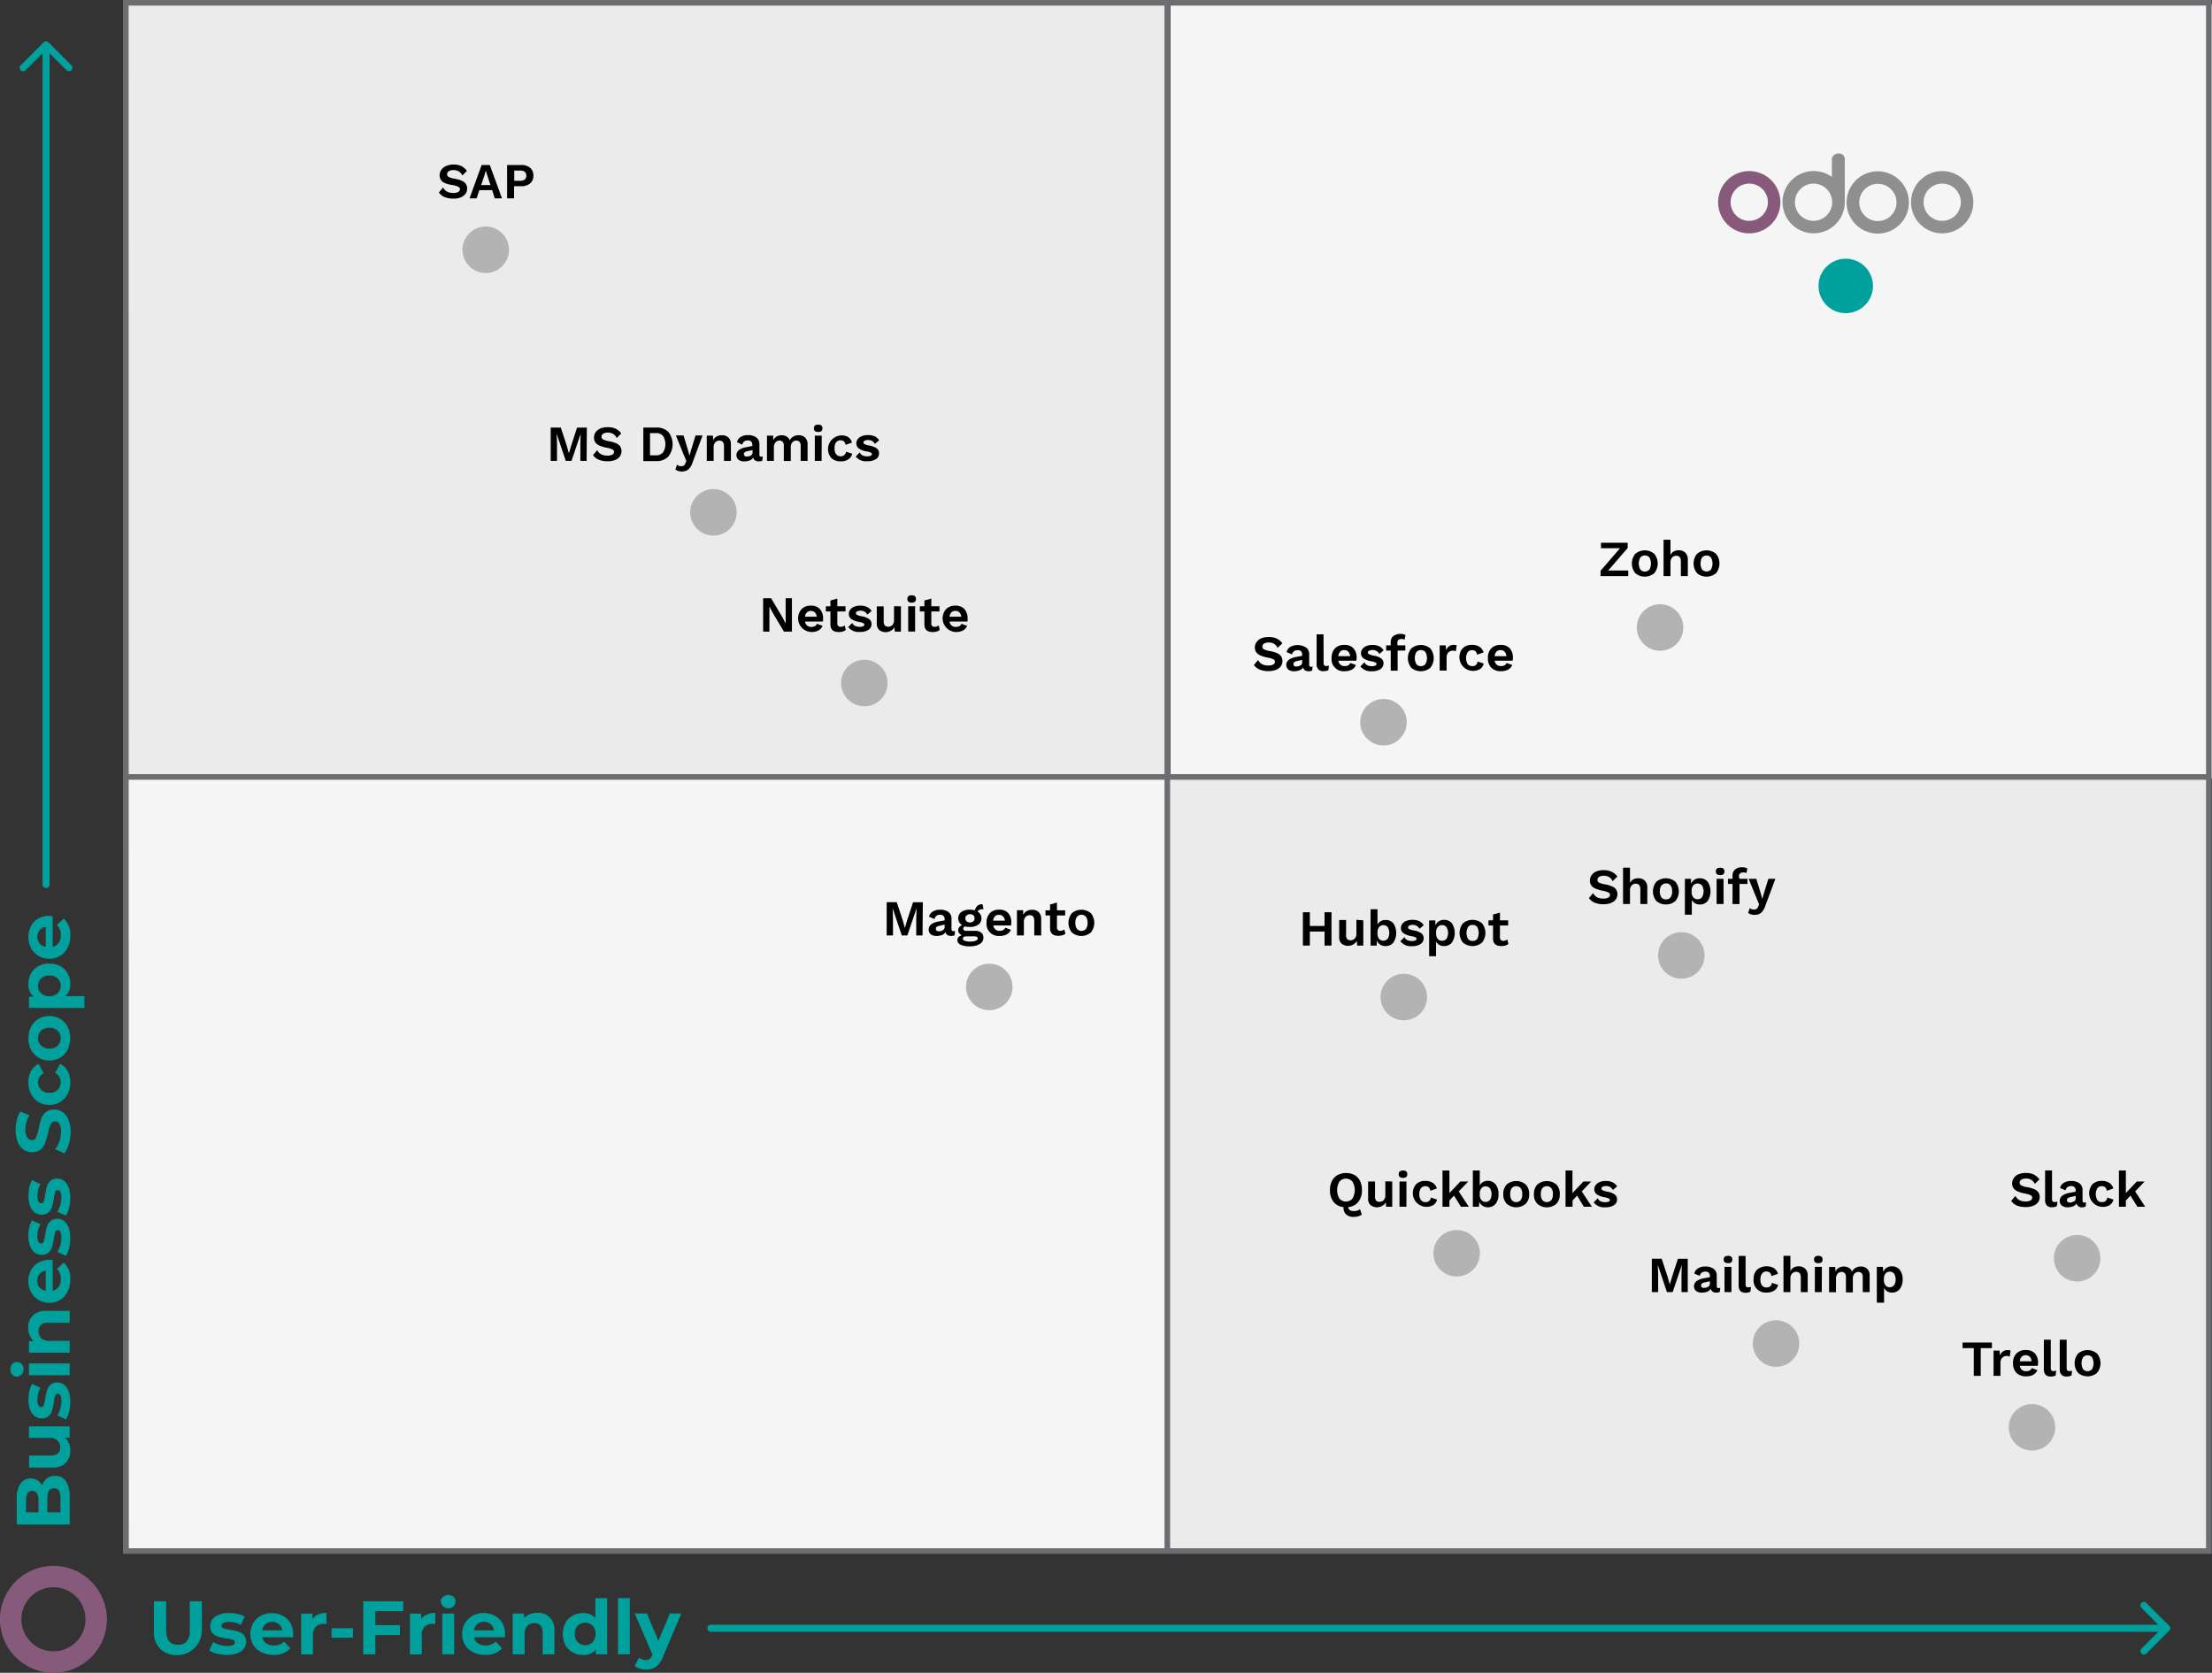 <svg id="Calque_1" data-name="Calque 1" xmlns="http://www.w3.org/2000/svg" width="483.22" height="365.45" viewBox="0 0 483.22 365.45"><rect x="0" y="0" width="483.22" height="365.45" fill="#333333" stroke="none"/><defs><style>.cls-1{fill:#ebebeb;}.cls-2{fill:#f5f5f5;}.cls-3{fill:#6b6d70;}.cls-4{fill:#00a09d;}.cls-5{fill:#b3b3b3;}.cls-6{fill:#875a7b;}.cls-7{fill:#8f8f8f;}</style></defs><title>market_position_update</title><rect class="cls-1" x="27.48" y="0.61" width="227.52" height="169.13"/><rect class="cls-1" x="255.39" y="169.74" width="227.52" height="169.13"/><rect class="cls-2" x="27.79" y="170.04" width="227.52" height="169.13"/><rect class="cls-2" x="255.69" y="0.92" width="227.52" height="169.13"/><path class="cls-3" d="M483.14,339.48H26.87V0H483.14Zm-455-1.23H481.92V1.23H28.09Z"/><rect class="cls-3" x="254.39" y="0.61" width="1.23" height="338.25"/><rect class="cls-3" x="27.48" y="169.13" width="455.05" height="1.23"/><circle class="cls-4" cx="403.21" cy="62.47" r="5.95"/><circle class="cls-5" cx="362.65" cy="137.09" r="5.08"/><circle class="cls-5" cx="302.23" cy="157.78" r="5.08"/><circle class="cls-5" cx="188.82" cy="149.22" r="5.08"/><circle class="cls-5" cx="216.11" cy="215.62" r="5.08"/><circle class="cls-5" cx="306.67" cy="217.83" r="5.08"/><circle class="cls-5" cx="387.98" cy="293.53" r="5.08"/><circle class="cls-5" cx="443.9" cy="311.83" r="5.08"/><circle class="cls-5" cx="453.76" cy="274.89" r="5.08"/><circle class="cls-5" cx="318.21" cy="273.81" r="5.08"/><circle class="cls-5" cx="367.29" cy="208.74" r="5.08"/><circle class="cls-5" cx="155.85" cy="111.93" r="5.08"/><circle class="cls-5" cx="106.11" cy="54.57" r="5.08"/><path d="M355.7,124.64v1.21h-6.05V124.7l4.24-4.92h-4.15v-1.21h5.83v1.15l-4.25,4.92Z"/><path d="M361.39,121a3.37,3.37,0,0,1,0,4.22,3.23,3.23,0,0,1-4.16,0,3.37,3.37,0,0,1,0-4.22A3.23,3.23,0,0,1,361.39,121Zm-3.06.8a2.77,2.77,0,0,0,0,2.62,1.33,1.33,0,0,0,1.88.12l.12-.12a2.77,2.77,0,0,0,0-2.62,1.33,1.33,0,0,0-1.88-.12Z"/><path d="M368.16,120.74a2,2,0,0,1,.55,1.49v3.62h-1.52v-3.18c0-.84-.32-1.25-1-1.25a1.22,1.22,0,0,0-.9.37,1.6,1.6,0,0,0-.37,1.15v2.91h-1.51v-7.93h1.51v3.35a1.78,1.78,0,0,1,.72-.79,2.06,2.06,0,0,1,1.06-.26A2,2,0,0,1,368.16,120.74Z"/><path d="M374.88,121a3.37,3.37,0,0,1,0,4.22,3.23,3.23,0,0,1-4.16,0,3.34,3.34,0,0,1,0-4.22A3.23,3.23,0,0,1,374.88,121Zm-3.06.8a2.71,2.71,0,0,0,0,2.62,1.31,1.31,0,0,0,1.86.09l.09-.09a2.71,2.71,0,0,0,0-2.62,1.31,1.31,0,0,0-1.86-.09Z"/><path d="M278.86,139.49a3.29,3.29,0,0,1,1.28,1.06l-1.05,1a1.94,1.94,0,0,0-.76-.89,2.18,2.18,0,0,0-1.2-.29,1.83,1.83,0,0,0-1,.24.76.76,0,0,0-.36.66.67.67,0,0,0,.37.6,4.59,4.59,0,0,0,1.31.38,7.33,7.33,0,0,1,1.58.46,2.12,2.12,0,0,1,.85.69,2,2,0,0,1-.11,2.2,2.27,2.27,0,0,1-1.06.75,4.09,4.09,0,0,1-1.55.27,4.9,4.9,0,0,1-2-.34,2.89,2.89,0,0,1-1.24-1l.91-1.08a2.31,2.31,0,0,0,.93.93,2.86,2.86,0,0,0,1.32.26,2.09,2.09,0,0,0,1.07-.22.67.67,0,0,0,.37-.63.56.56,0,0,0-.35-.49,4.15,4.15,0,0,0-1.24-.38,7.13,7.13,0,0,1-1.63-.49,2.13,2.13,0,0,1-.89-.71,1.78,1.78,0,0,1-.28-1,2,2,0,0,1,.36-1.17,2.29,2.29,0,0,1,1-.82,3.91,3.91,0,0,1,1.59-.3A4,4,0,0,1,278.86,139.49Z"/><path d="M286.75,145.58l-.11.91a1.49,1.49,0,0,1-.72.16c-.71,0-1.13-.28-1.27-.83a1.53,1.53,0,0,1-.75.62,3.07,3.07,0,0,1-1.2.21,1.89,1.89,0,0,1-1.26-.37,1.29,1.29,0,0,1-.45-1c0-.9.72-1.48,2.15-1.75l1.32-.25V143a1,1,0,0,0-.24-.7.88.88,0,0,0-.69-.26,1.37,1.37,0,0,0-.83.22,1.14,1.14,0,0,0-.44.71l-1.2-.5a1.8,1.8,0,0,1,.79-1.13,3.46,3.46,0,0,1,3.45.11A1.8,1.8,0,0,1,286,143v2.26a.46.46,0,0,0,.1.32.45.45,0,0,0,.31.1A1.21,1.21,0,0,0,286.75,145.58Zm-2.69-.19a.74.74,0,0,0,.4-.65v-.57l-1.18.26a1.36,1.36,0,0,0-.55.24.49.49,0,0,0-.18.41.5.5,0,0,0,.16.4.68.68,0,0,0,.46.14A1.84,1.84,0,0,0,284.06,145.39Z"/><path d="M289.15,144.78a1,1,0,0,0,.12.56.5.5,0,0,0,.42.15H290l.32-.09-.13,1a1.5,1.5,0,0,1-.46.17,2.76,2.76,0,0,1-.57.06,1.52,1.52,0,0,1-1.17-.39,1.75,1.75,0,0,1-.37-1.25v-6.4h1.51Z"/><path d="M296.29,144.35h-3.91a1.29,1.29,0,0,0,1.38,1.17,1.62,1.62,0,0,0,.78-.17.94.94,0,0,0,.43-.51l1.24.45a2,2,0,0,1-.89,1,3.13,3.13,0,0,1-1.56.35,2.62,2.62,0,0,1-2.87-2.34,2.35,2.35,0,0,1,0-.53,3,3,0,0,1,.73-2.11,2.74,2.74,0,0,1,2.05-.76,2.54,2.54,0,0,1,2,.74,3,3,0,0,1,.69,2.11A4.09,4.09,0,0,1,296.29,144.35Zm-3.5-2a1.61,1.61,0,0,0-.42,1h2.57a1.61,1.61,0,0,0-.42-1,1.18,1.18,0,0,0-.86-.32A1.13,1.13,0,0,0,292.79,142.35Z"/><path d="M297.18,145.59l.88-.9a1.37,1.37,0,0,0,.64.66,2.29,2.29,0,0,0,1,.2,1.76,1.76,0,0,0,.75-.14.41.41,0,0,0,.26-.36c0-.13-.08-.23-.25-.32a3.19,3.19,0,0,0-.85-.25,4.38,4.38,0,0,1-1.78-.67,1.39,1.39,0,0,1-.52-1.12,1.44,1.44,0,0,1,.29-.87,2,2,0,0,1,.85-.66,3.48,3.48,0,0,1,1.35-.25,3.35,3.35,0,0,1,1.5.29,2.25,2.25,0,0,1,.95.88l-.93.8a1.63,1.63,0,0,0-.6-.65,1.78,1.78,0,0,0-.9-.21,1.48,1.48,0,0,0-.72.15.43.43,0,0,0-.28.38.42.42,0,0,0,.27.38,3.42,3.42,0,0,0,.94.29,4.12,4.12,0,0,1,1.7.63,1.29,1.29,0,0,1,.5,1.09,1.47,1.47,0,0,1-.65,1.24,3.22,3.22,0,0,1-1.86.47A2.88,2.88,0,0,1,297.18,145.59Z"/><path d="M305.3,141H307v1.13h-1.68v4.39h-1.51v-4.39h-1V141h1v-.66a1.72,1.72,0,0,1,.56-1.38,2.7,2.7,0,0,1,2.19-.4,1.38,1.38,0,0,1,.48.21l-.21,1a1.09,1.09,0,0,0-.63-.17c-.63,0-.94.29-.94.85Z"/><path d="M312.46,141.67a3.37,3.37,0,0,1,0,4.22,3.23,3.23,0,0,1-4.16,0,3.37,3.37,0,0,1,0-4.22A3.23,3.23,0,0,1,312.46,141.67Zm-3.06.8a2.77,2.77,0,0,0,0,2.62,1.33,1.33,0,0,0,1.88.12l.12-.12a2.77,2.77,0,0,0,0-2.62,1.33,1.33,0,0,0-1.88-.12Z"/><path d="M318.22,141l-.19,1.32a1.37,1.37,0,0,0-1.62.22,1.54,1.54,0,0,0-.39,1.1v2.86H314.5V141h1.32l.1,1.09a1.68,1.68,0,0,1,1.71-1.2A1.09,1.09,0,0,1,318.22,141Z"/><path d="M323.27,141.36a2.14,2.14,0,0,1,.83,1.17l-1.41.51c-.13-.67-.49-1-1.07-1a1.17,1.17,0,0,0-1,.45,2.57,2.57,0,0,0,0,2.6,1.24,1.24,0,0,0,1,.43,1,1,0,0,0,1.13-.85.76.76,0,0,0,0-.15l1.37.44a2,2,0,0,1-.82,1.22,3,3,0,0,1-3.79-4.53,2.76,2.76,0,0,1,2.06-.76A2.82,2.82,0,0,1,323.27,141.36Z"/><path d="M330.43,144.35h-3.91a1.29,1.29,0,0,0,1.38,1.17,1.68,1.68,0,0,0,.79-.17,1,1,0,0,0,.43-.51l1.23.45a1.93,1.93,0,0,1-.89,1,3.13,3.13,0,0,1-1.56.35,2.79,2.79,0,0,1-2.11-.76,2.83,2.83,0,0,1-.75-2.11,2.91,2.91,0,0,1,.72-2.11,2.74,2.74,0,0,1,2.05-.76,2.54,2.54,0,0,1,2,.74,3,3,0,0,1,.69,2.11A4.09,4.09,0,0,1,330.43,144.35Zm-3.5-2a1.61,1.61,0,0,0-.42,1h2.57a1.61,1.61,0,0,0-.42-1,1.18,1.18,0,0,0-.86-.32A1.17,1.17,0,0,0,326.93,142.35Z"/><path d="M173,138h-1.74l-2.55-4.28-.63-1.23h0V138h-1.37v-7.3h1.74L171,135l.63,1.23h0V130.7H173Z"/><path d="M179.77,135.79h-3.9a1.28,1.28,0,0,0,1.37,1.17,1.68,1.68,0,0,0,.79-.17,1,1,0,0,0,.43-.51l1.23.45a1.93,1.93,0,0,1-.89,1,3.13,3.13,0,0,1-1.56.35,3,3,0,0,1-2.89-3.1,3,3,0,0,1,.76-1.9,2.66,2.66,0,0,1,2-.76,2.54,2.54,0,0,1,2,.74,3,3,0,0,1,.69,2.11A3.22,3.22,0,0,1,179.77,135.79Zm-3.5-2a1.59,1.59,0,0,0-.42.94h2.57a1.58,1.58,0,0,0-.41-.94A1.33,1.33,0,0,0,176.27,133.79Z"/><path d="M184.77,137.63a2.12,2.12,0,0,1-.67.34,3.06,3.06,0,0,1-.85.12c-1.22,0-1.84-.56-1.84-1.67v-2.83h-1v-1.13h1v-1.27l1.51-.42v1.69h1.79v1.13h-1.79v2.59a.67.67,0,0,0,.57.76h.19a1.21,1.21,0,0,0,.85-.31Z"/><path d="M185.29,137l.89-.91a1.29,1.29,0,0,0,.63.67,2.47,2.47,0,0,0,1,.19,1.75,1.75,0,0,0,.75-.13.42.42,0,0,0,.27-.36c0-.13-.09-.23-.25-.32a3.17,3.17,0,0,0-.86-.26,4.42,4.42,0,0,1-1.78-.66,1.36,1.36,0,0,1-.51-1.12,1.44,1.44,0,0,1,.29-.87,1.9,1.9,0,0,1,.85-.66,3.23,3.23,0,0,1,1.34-.25,3.51,3.51,0,0,1,1.5.28,2.53,2.53,0,0,1,1,.89l-.94.79a1.63,1.63,0,0,0-.6-.65,1.78,1.78,0,0,0-.9-.21,1.49,1.49,0,0,0-.72.16.44.44,0,0,0-.27.37.46.46,0,0,0,.26.39,3.42,3.42,0,0,0,.94.29,4.37,4.37,0,0,1,1.71.63,1.32,1.32,0,0,1,.5,1.09,1.44,1.44,0,0,1-.66,1.24,3.22,3.22,0,0,1-1.86.47A2.91,2.91,0,0,1,185.29,137Z"/><path d="M196.81,132.46V138h-1.35l-.05-.95a2.31,2.31,0,0,1-3.35.58,1.93,1.93,0,0,1-.52-1.5v-3.65h1.51v3.27a1.37,1.37,0,0,0,.24.9.92.92,0,0,0,.72.27,1.25,1.25,0,0,0,.93-.37,1.55,1.55,0,0,0,.36-1.11v-3Z"/><path d="M198.22,130.86c0-.54.31-.81.94-.81s.93.27.93.81-.31.81-.93.81S198.22,131.4,198.22,130.86Zm1.69,7.12H198.4v-5.52h1.51Z"/><path d="M205.29,137.63a2.12,2.12,0,0,1-.67.34,3,3,0,0,1-.84.12c-1.23,0-1.84-.56-1.84-1.67v-2.83h-1v-1.13h1v-1.27l1.51-.42v1.69h1.78v1.13h-1.78v2.59a.67.67,0,0,0,.57.76h.19a1.33,1.33,0,0,0,.85-.31Z"/><path d="M211.34,135.79h-3.9a1.28,1.28,0,0,0,1.38,1.17,1.62,1.62,0,0,0,.78-.17.94.94,0,0,0,.43-.51l1.24.45a2,2,0,0,1-.89,1,3.13,3.13,0,0,1-1.56.35,3,3,0,0,1-2.14-5,2.7,2.7,0,0,1,2-.76,2.61,2.61,0,0,1,2,.74,3,3,0,0,1,.69,2.11A3.22,3.22,0,0,1,211.34,135.79Zm-3.5-2a1.58,1.58,0,0,0-.41.94H210a1.59,1.59,0,0,0-.42-.94,1.14,1.14,0,0,0-.86-.32A1.2,1.2,0,0,0,207.84,133.79Z"/><path d="M128.15,100.69h-1.37V96.9l.07-2.13h0l-2,5.92H123.6l-2-5.92h0l.08,2.13v3.79H120.3V93.41h2.21l1.31,4,.46,1.64h0l.48-1.63,1.3-4h2.14Z"/><path d="M134.45,93.64a3.35,3.35,0,0,1,1.27,1.06l-1,1a1.94,1.94,0,0,0-.76-.89,2.24,2.24,0,0,0-1.21-.29,1.76,1.76,0,0,0-1,.25.77.77,0,0,0-.35.65.69.69,0,0,0,.36.6,4.59,4.59,0,0,0,1.31.38,6.83,6.83,0,0,1,1.58.47,1.91,1.91,0,0,1,.85.69,2,2,0,0,1-.11,2.19,2.32,2.32,0,0,1-1.06.76,4.26,4.26,0,0,1-1.54.26,4.88,4.88,0,0,1-2-.34,2.82,2.82,0,0,1-1.24-1l.9-1.08a2.22,2.22,0,0,0,.94.93,2.82,2.82,0,0,0,1.31.26,2.12,2.12,0,0,0,1.08-.22.68.68,0,0,0,.36-.63.57.57,0,0,0-.34-.49,4.82,4.82,0,0,0-1.24-.38,7.93,7.93,0,0,1-1.64-.49,2.13,2.13,0,0,1-.89-.71,1.86,1.86,0,0,1-.27-1,1.94,1.94,0,0,1,.35-1.17,2.35,2.35,0,0,1,1-.82,3.91,3.91,0,0,1,1.59-.3A4,4,0,0,1,134.45,93.64Z"/><path d="M146,94.36a4.33,4.33,0,0,1,0,5.38,3.54,3.54,0,0,1-2.65,1h-2.81V93.41h2.81A3.55,3.55,0,0,1,146,94.36Zm-1.16,4.49a3.39,3.39,0,0,0,0-3.6,1.91,1.91,0,0,0-1.56-.63H142v4.86h1.22a1.91,1.91,0,0,0,1.59-.63Z"/><path d="M151.31,101a3.67,3.67,0,0,1-.95,1.58,2.48,2.48,0,0,1-2.82,0l.37-1.07a1.05,1.05,0,0,0,.39.27,1.67,1.67,0,0,0,.54.07,1,1,0,0,0,.55-.14,1,1,0,0,0,.35-.52l.2-.47-.61-1.44-1.68-4.15h1.67l1,3.3.3,1.11.33-1.17,1-3.24h1.53Z"/><path d="M159.12,95.58a2,2,0,0,1,.55,1.49v3.62h-1.51V97.51c0-.83-.33-1.25-1-1.25a1.19,1.19,0,0,0-.89.37,1.55,1.55,0,0,0-.37,1.15v2.91h-1.5V95.18h1.35l.05,1a1.83,1.83,0,0,1,.76-.82,2.18,2.18,0,0,1,1.12-.27A2,2,0,0,1,159.12,95.58Z"/><path d="M166.64,99.73l-.11.92a1.79,1.79,0,0,1-.72.15c-.71,0-1.13-.28-1.27-.83a1.53,1.53,0,0,1-.75.62,3.07,3.07,0,0,1-1.2.21,2,2,0,0,1-1.26-.36,1.29,1.29,0,0,1-.45-1c0-.9.72-1.48,2.15-1.74l1.32-.26v-.26a1,1,0,0,0-.24-.7.88.88,0,0,0-.69-.26,1.37,1.37,0,0,0-.83.22,1.16,1.16,0,0,0-.44.72L161,96.6a1.84,1.84,0,0,1,.79-1.13,2.86,2.86,0,0,1,1.61-.4,2.94,2.94,0,0,1,1.84.51,1.8,1.8,0,0,1,.66,1.51v2.27a.46.46,0,0,0,.1.32.44.44,0,0,0,.31.09A1.24,1.24,0,0,0,166.64,99.73ZM164,99.54a.74.74,0,0,0,.4-.65v-.57l-1.18.26a1.36,1.36,0,0,0-.55.24.56.56,0,0,0,0,.79l0,0a.69.69,0,0,0,.46.13A1.74,1.74,0,0,0,164,99.54Z"/><path d="M175.86,95.58a2,2,0,0,1,.56,1.49v3.62h-1.51V97.37a1.22,1.22,0,0,0-.26-.84.93.93,0,0,0-.69-.27,1.12,1.12,0,0,0-.87.38,1.62,1.62,0,0,0-.34,1.08v3h-1.52V97.37a1.17,1.17,0,0,0-.25-.84.91.91,0,0,0-.7-.27,1.1,1.1,0,0,0-.86.38,1.6,1.6,0,0,0-.36,1.13v2.92h-1.51V95.18h1.36v1a2,2,0,0,1,.76-.82,2.24,2.24,0,0,1,1.07-.27,2.1,2.1,0,0,1,1.1.28,1.68,1.68,0,0,1,.7.83,1.87,1.87,0,0,1,.77-.83,2.25,2.25,0,0,1,1.1-.28A2,2,0,0,1,175.86,95.58Z"/><path d="M177.8,93.58c0-.55.31-.82.93-.82s.94.27.94.82-.31.8-.94.8S177.8,94.11,177.8,93.58Zm1.68,7.11H178V95.18h1.51Z"/><path d="M185.31,95.51a2.15,2.15,0,0,1,.82,1.18l-1.41.5c-.13-.67-.49-1-1.07-1a1.2,1.2,0,0,0-1,.45,2.12,2.12,0,0,0-.34,1.3,2,2,0,0,0,.35,1.3,1.2,1.2,0,0,0,1,.44,1.07,1.07,0,0,0,1.15-1v0l1.37.44a2,2,0,0,1-.83,1.22,2.83,2.83,0,0,1-1.67.45,2.79,2.79,0,0,1-2.11-.76,3,3,0,0,1,3.77-4.53Z"/><path d="M186.94,99.74l.88-.9a1.31,1.31,0,0,0,.63.66,2.32,2.32,0,0,0,1,.2,1.76,1.76,0,0,0,.75-.14.38.38,0,0,0,.27-.36c0-.12-.08-.23-.25-.32a3.19,3.19,0,0,0-.85-.25,4.06,4.06,0,0,1-1.78-.67,1.35,1.35,0,0,1-.52-1.12,1.44,1.44,0,0,1,.29-.87,2,2,0,0,1,.85-.66,4,4,0,0,1,2.84,0,2.3,2.3,0,0,1,1,.88l-.93.8a1.66,1.66,0,0,0-.61-.65,1.72,1.72,0,0,0-.89-.21,1.55,1.55,0,0,0-.73.15.45.45,0,0,0-.27.38.42.42,0,0,0,.27.38,3.11,3.11,0,0,0,.94.29,4.27,4.27,0,0,1,1.7.63,1.32,1.32,0,0,1,.5,1.09,1.47,1.47,0,0,1-.65,1.24,3.22,3.22,0,0,1-1.86.47A2.86,2.86,0,0,1,186.94,99.74Z"/><path d="M100.76,36.27A3.46,3.46,0,0,1,102,37.34l-1,1a2,2,0,0,0-.76-.88,2.19,2.19,0,0,0-1.2-.3,1.76,1.76,0,0,0-1,.25.76.76,0,0,0-.36.66.66.66,0,0,0,.36.59,4,4,0,0,0,1.31.39,6.8,6.8,0,0,1,1.58.46,2.12,2.12,0,0,1,.85.69,1.86,1.86,0,0,1,.27,1,1.83,1.83,0,0,1-.38,1.17,2.47,2.47,0,0,1-1,.75,4.12,4.12,0,0,1-1.55.27,5.08,5.08,0,0,1-2-.34,2.82,2.82,0,0,1-1.24-1l.9-1.08a2.34,2.34,0,0,0,.94.93,3.1,3.1,0,0,0,1.31.26,2.12,2.12,0,0,0,1.08-.22.72.72,0,0,0,.37-.63.58.58,0,0,0-.35-.5,4.8,4.8,0,0,0-1.24-.37A7.23,7.23,0,0,1,97.2,40a2.11,2.11,0,0,1-.89-.7,2.06,2.06,0,0,1,.08-2.17,2.31,2.31,0,0,1,1-.83A4.06,4.06,0,0,1,99,35.94,4.27,4.27,0,0,1,100.76,36.27Z"/><path d="M107.52,41.55h-2.8l-.6,1.78h-1.55l2.65-7.28H107l2.66,7.28h-1.58Zm-.38-1.12-.68-2.06-.33-1.1h0l-.31,1.08-.71,2.08Z"/><path d="M115.81,36.66a2.15,2.15,0,0,1,.71,1.73,2.1,2.1,0,0,1-.71,1.68,2.94,2.94,0,0,1-2,.61H112.3v2.65h-1.52V36.05h3.06A2.91,2.91,0,0,1,115.81,36.66Zm-1.17,2.56a1.08,1.08,0,0,0,.33-.85,1,1,0,0,0-.33-.83,1.6,1.6,0,0,0-1-.28h-1.3V39.5h1.3A1.6,1.6,0,0,0,114.64,39.22Z"/><path d="M201.53,204.37h-1.37v-3.79l.06-2.13h0l-2,5.92H197l-2-5.92h0l.08,2.13v3.79h-1.38V197.1h2.2l1.32,4,.46,1.64h0l.47-1.63,1.31-4h2.14Z"/><path d="M208.64,203.41l-.11.92a1.79,1.79,0,0,1-.72.15c-.7,0-1.13-.27-1.27-.82a1.46,1.46,0,0,1-.75.61,3.07,3.07,0,0,1-1.2.21,2,2,0,0,1-1.26-.36,1.28,1.28,0,0,1-.45-1.05c0-.89.72-1.48,2.15-1.74l1.33-.25v-.27a1,1,0,0,0-.25-.7.92.92,0,0,0-.69-.26,1.52,1.52,0,0,0-.83.22,1.16,1.16,0,0,0-.44.72l-1.2-.51a1.84,1.84,0,0,1,.79-1.12,2.91,2.91,0,0,1,1.61-.41,2.94,2.94,0,0,1,1.84.51,1.79,1.79,0,0,1,.67,1.52V203a.41.41,0,0,0,.1.32.37.37,0,0,0,.3.1A1.21,1.21,0,0,0,208.64,203.41Zm-2.69-.19a.72.72,0,0,0,.41-.64V202l-1.18.27a1.62,1.62,0,0,0-.56.23.51.51,0,0,0-.18.42.5.5,0,0,0,.16.4.72.72,0,0,0,.47.14,1.68,1.68,0,0,0,.93-.24Z"/><path d="M214.33,203.73a1.39,1.39,0,0,1,.5,1.14,1.55,1.55,0,0,1-.82,1.38,4.13,4.13,0,0,1-2.15.5,4.5,4.5,0,0,1-2.05-.37,1.09,1.09,0,0,1-.66-1,.87.87,0,0,1,.25-.65,1.38,1.38,0,0,1,.75-.4,1.51,1.51,0,0,1-.6-.43,1.14,1.14,0,0,1,0-1.36,1.4,1.4,0,0,1,.64-.43,1.64,1.64,0,0,1-.86-1.5,1.65,1.65,0,0,1,.68-1.37,3.12,3.12,0,0,1,1.85-.5,4.63,4.63,0,0,1,1.11.14,1.89,1.89,0,0,1,.56-1,1.5,1.5,0,0,1,1.12-.32l.2,1.08h-.23a1.46,1.46,0,0,0-.68.14.8.8,0,0,0-.38.39,1.58,1.58,0,0,1,.62.61,1.72,1.72,0,0,1,.22.86,1.65,1.65,0,0,1-.68,1.37,3.06,3.06,0,0,1-1.86.5,4.19,4.19,0,0,1-1-.1.49.49,0,0,0-.43.5.37.37,0,0,0,.16.33.77.77,0,0,0,.47.12h1.86A2.19,2.19,0,0,1,214.33,203.73Zm-1.16,1.79c.28-.13.42-.3.42-.5a.37.37,0,0,0-.19-.34,1.29,1.29,0,0,0-.64-.12h-1.5c-.61,0-.91.17-.91.5s.13.36.41.48a3.37,3.37,0,0,0,1.22.17,3.2,3.2,0,0,0,1.19-.19Zm-2-5.57a.84.84,0,0,0-.28.66.86.86,0,0,0,.28.68,1.19,1.19,0,0,0,1.45,0,.86.86,0,0,0,.28-.68.84.84,0,0,0-.28-.66A1.19,1.19,0,0,0,211.17,200Z"/><path d="M220.87,202.19H217a1.29,1.29,0,0,0,1.38,1.17,1.56,1.56,0,0,0,.79-.18,1,1,0,0,0,.43-.5l1.23.45a2,2,0,0,1-.89,1,3.12,3.12,0,0,1-1.56.34,2.61,2.61,0,0,1-2.86-2.33,2.35,2.35,0,0,1,0-.53,2.91,2.91,0,0,1,.72-2.11,2.7,2.7,0,0,1,2-.76,2.54,2.54,0,0,1,2,.74,3,3,0,0,1,.69,2.1A4.1,4.1,0,0,1,220.87,202.19Zm-3.5-2a1.62,1.62,0,0,0-.42.95h2.57a1.59,1.59,0,0,0-.42-.94,1.15,1.15,0,0,0-.86-.33,1.17,1.17,0,0,0-.87.31Z"/><path d="M226.91,199.27a2,2,0,0,1,.54,1.49v3.61h-1.51V201.2c0-.84-.33-1.26-1-1.26a1.22,1.22,0,0,0-.9.38,1.59,1.59,0,0,0-.37,1.14v2.91h-1.51v-5.51h1.36v1a1.92,1.92,0,0,1,.76-.81,2.23,2.23,0,0,1,1.13-.28A2,2,0,0,1,226.91,199.27Z"/><path d="M232.75,204a2.1,2.1,0,0,1-.67.33,3.06,3.06,0,0,1-.85.12c-1.22,0-1.84-.55-1.84-1.66V200h-1v-1.12h1v-1.27l1.51-.42v1.69h1.79V200H230.9v2.6a.68.68,0,0,0,.59.76h.17a1.33,1.33,0,0,0,.85-.31Z"/><path d="M238.31,199.51a3.36,3.36,0,0,1,0,4.21,3.23,3.23,0,0,1-4.16,0,3.36,3.36,0,0,1,0-4.21A3.23,3.23,0,0,1,238.31,199.51Zm-3.06.8a2.16,2.16,0,0,0-.33,1.31,2.13,2.13,0,0,0,.33,1.3,1.31,1.31,0,0,0,1.85.15,1.06,1.06,0,0,0,.15-.15,2.13,2.13,0,0,0,.33-1.3,2.16,2.16,0,0,0-.33-1.31,1.31,1.31,0,0,0-1.85-.15A1.06,1.06,0,0,0,235.25,200.31Z"/><path class="cls-4" d="M35,360.25a5.32,5.32,0,0,1-1.38-3.92v-6.49H36.3v6.39c0,2.07.86,3.11,2.58,3.11a2.39,2.39,0,0,0,1.92-.76,3.47,3.47,0,0,0,.66-2.35v-6.39H44.1v6.49a5.47,5.47,0,0,1-9.1,3.92Z"/><path class="cls-4" d="M47.4,361.28a5.43,5.43,0,0,1-1.69-.69l.86-1.85a5.1,5.1,0,0,0,1.44.62,5.78,5.78,0,0,0,1.65.24c1.09,0,1.64-.27,1.64-.81a.57.57,0,0,0-.45-.54,5.76,5.76,0,0,0-1.37-.29,12.25,12.25,0,0,1-1.8-.38,2.64,2.64,0,0,1-1.23-.76,2.1,2.1,0,0,1-.53-1.55,2.52,2.52,0,0,1,.49-1.5,3.32,3.32,0,0,1,1.42-1,6.17,6.17,0,0,1,2.21-.36,8.53,8.53,0,0,1,1.88.21,4.74,4.74,0,0,1,1.55.57L52.61,355a5.13,5.13,0,0,0-2.57-.66,2.77,2.77,0,0,0-1.24.23.69.69,0,0,0-.41.6.61.61,0,0,0,.45.58,7.66,7.66,0,0,0,1.42.31,13.44,13.44,0,0,1,1.78.39,2.78,2.78,0,0,1,1.21.75,2.16,2.16,0,0,1,.51,1.52,2.33,2.33,0,0,1-.49,1.48,3.19,3.19,0,0,1-1.45,1,6.44,6.44,0,0,1-2.26.35A8.76,8.76,0,0,1,47.4,361.28Z"/><path class="cls-4" d="M64,357.7H57.29a2.14,2.14,0,0,0,.86,1.31,2.89,2.89,0,0,0,1.69.48,3.22,3.22,0,0,0,1.23-.21,3.14,3.14,0,0,0,1-.65l1.37,1.48a4.61,4.61,0,0,1-3.67,1.44,5.83,5.83,0,0,1-2.66-.58,4.33,4.33,0,0,1-1.79-1.63,4.79,4.79,0,0,1,0-4.73A4.29,4.29,0,0,1,57,353a5.23,5.23,0,0,1,4.78,0,4.17,4.17,0,0,1,1.67,1.61,4.85,4.85,0,0,1,.6,2.44A6.32,6.32,0,0,1,64,357.7Zm-6-2.86a2.1,2.1,0,0,0-.72,1.35h4.38a2.14,2.14,0,0,0-.73-1.34,2.18,2.18,0,0,0-1.45-.51,2.21,2.21,0,0,0-1.48.5Z"/><path class="cls-4" d="M69.5,352.72a4.73,4.73,0,0,1,1.82-.33v2.38h-.58a2.41,2.41,0,0,0-1.74.62,2.49,2.49,0,0,0-.63,1.86v4.2H65.79v-8.9h2.47v1.18A2.84,2.84,0,0,1,69.5,352.72Z"/><path class="cls-4" d="M72.44,355.73h4.68v2.07H72.44Z"/><path class="cls-4" d="M82,352v3.06h5.36v2.15H82v4.22H79.34V349.84h8.75V352Z"/><path class="cls-4" d="M93.28,352.72a4.65,4.65,0,0,1,1.81-.33v2.38h-.58a2.41,2.41,0,0,0-1.74.62,2.49,2.49,0,0,0-.63,1.86v4.2H89.56v-8.9H92v1.18A2.76,2.76,0,0,1,93.28,352.72Z"/><path class="cls-4" d="M96.76,350.87a1.36,1.36,0,0,1-.45-1,1.32,1.32,0,0,1,.45-1,1.82,1.82,0,0,1,2.31,0,1.29,1.29,0,0,1,.45,1,1.4,1.4,0,0,1-.45,1.07,1.58,1.58,0,0,1-1.15.42A1.64,1.64,0,0,1,96.76,350.87Zm-.14,1.65h2.59v8.9H96.62Z"/><path class="cls-4" d="M110.27,357.7h-6.73a2.14,2.14,0,0,0,.86,1.31,2.89,2.89,0,0,0,1.69.48,3.22,3.22,0,0,0,1.23-.21,3.14,3.14,0,0,0,1-.65l1.37,1.48a4.61,4.61,0,0,1-3.67,1.44,5.83,5.83,0,0,1-2.66-.58,4.4,4.4,0,0,1-1.79-1.63,4.79,4.79,0,0,1,0-4.73,4.32,4.32,0,0,1,1.71-1.63,5.26,5.26,0,0,1,4.79,0,4.21,4.21,0,0,1,1.66,1.61,4.85,4.85,0,0,1,.6,2.44S110.31,357.27,110.27,357.7Zm-6-2.86a2.1,2.1,0,0,0-.72,1.35h4.38a2.13,2.13,0,0,0-2.18-1.85,2.22,2.22,0,0,0-1.52.5Z"/><path class="cls-4" d="M120.12,353.38a3.89,3.89,0,0,1,1,2.95v5.09h-2.58v-4.7a2.37,2.37,0,0,0-.46-1.58,1.73,1.73,0,0,0-1.34-.52,2,2,0,0,0-1.56.61,2.48,2.48,0,0,0-.58,1.79v4.4H112v-8.9h2.47v1a3.33,3.33,0,0,1,1.27-.86,4.34,4.34,0,0,1,1.67-.31A3.67,3.67,0,0,1,120.12,353.38Z"/><path class="cls-4" d="M132.64,349.15v12.27h-2.47v-1a3.41,3.41,0,0,1-2.78,1.15,4.6,4.6,0,0,1-2.27-.56,4,4,0,0,1-1.6-1.6,5.34,5.34,0,0,1,0-4.83,4,4,0,0,1,1.6-1.61,4.63,4.63,0,0,1,2.27-.56,3.44,3.44,0,0,1,2.67,1.07v-4.31Zm-3.18,9.62a2.8,2.8,0,0,0,0-3.59,2.32,2.32,0,0,0-3.26,0,2.42,2.42,0,0,0-.64,1.79,2.53,2.53,0,0,0,.64,1.8,2.32,2.32,0,0,0,3.26,0Z"/><path class="cls-4" d="M135,349.15h2.58v12.27H135Z"/><path class="cls-4" d="M148.83,352.52l-4,9.45a4.7,4.7,0,0,1-1.51,2.16,3.75,3.75,0,0,1-2.18.63,4.55,4.55,0,0,1-1.37-.21,3.07,3.07,0,0,1-1.11-.6l.94-1.83a2.68,2.68,0,0,0,.69.41,2.07,2.07,0,0,0,.77.15,1.39,1.39,0,0,0,.86-.26,2.13,2.13,0,0,0,.6-.85v-.08l-3.86-9h2.67l2.5,6,2.51-6Z"/><path class="cls-4" d="M10.26,323a2.92,2.92,0,0,1,1.81-.56,2.68,2.68,0,0,1,2.34,1.19,6,6,0,0,1,.82,3.44v6H3.65v-5.66a5.54,5.54,0,0,1,.81-3.25A2.56,2.56,0,0,1,6.66,323a2.79,2.79,0,0,1,2.55,1.54A3.05,3.05,0,0,1,10.26,323Zm-4.59,7.4H8.4v-2.66a2.74,2.74,0,0,0-.35-1.51,1.16,1.16,0,0,0-1-.51,1.12,1.12,0,0,0-1,.51,2.65,2.65,0,0,0-.34,1.51Zm7.19-4.72a1.17,1.17,0,0,0-1.07-.54q-1.44,0-1.44,2.13v3.13h2.86v-3.13a3,3,0,0,0-.35-1.58Z"/><path class="cls-4" d="M6.33,311.63h8.9v2.45H14.17a3.24,3.24,0,0,1,.88,1.23,3.64,3.64,0,0,1,.31,1.53,3.8,3.8,0,0,1-1,2.78,4,4,0,0,1-3,1h-5V318H11c1.43,0,2.15-.6,2.15-1.8a1.91,1.91,0,0,0-.61-1.49,2.52,2.52,0,0,0-1.79-.57H6.33Z"/><path class="cls-4" d="M15.09,308.41a5.68,5.68,0,0,1-.69,1.69l-1.85-.86a5.75,5.75,0,0,0,.62-1.44,5.85,5.85,0,0,0,.24-1.66c0-1.09-.27-1.64-.81-1.64a.57.57,0,0,0-.55.45,7.24,7.24,0,0,0-.28,1.37,13.85,13.85,0,0,1-.38,1.81,2.78,2.78,0,0,1-.76,1.23,2.16,2.16,0,0,1-1.56.52,2.36,2.36,0,0,1-1.49-.49,3.11,3.11,0,0,1-1-1.42,6.17,6.17,0,0,1-.36-2.21,9.17,9.17,0,0,1,.2-1.88A5.31,5.31,0,0,1,7,302.34l1.84.86a5.09,5.09,0,0,0-.66,2.56,2.64,2.64,0,0,0,.2,1.24.66.66,0,0,0,.6.42.59.59,0,0,0,.57-.45,7.68,7.68,0,0,0,.32-1.42,14,14,0,0,1,.39-1.79,2.78,2.78,0,0,1,.75-1.21,2.16,2.16,0,0,1,1.52-.51,2.32,2.32,0,0,1,1.47.5A3.22,3.22,0,0,1,15,304a6.68,6.68,0,0,1,.35,2.26A8.67,8.67,0,0,1,15.09,308.41Z"/><path class="cls-4" d="M4.67,300.32a1.32,1.32,0,0,1-1,.45,1.36,1.36,0,0,1-1-.45,1.86,1.86,0,0,1,0-2.32,1.28,1.28,0,0,1,1-.44,1.44,1.44,0,0,1,1.07.44,1.71,1.71,0,0,1-.07,2.32Zm1.66.13v-2.58h8.9v2.58Z"/><path class="cls-4" d="M7.19,287.39a3.91,3.91,0,0,1,2.94-1h5.1V289h-4.7a2.3,2.3,0,0,0-1.58.47,1.66,1.66,0,0,0-.52,1.34,2,2,0,0,0,.6,1.55,2.51,2.51,0,0,0,1.8.58h4.4v2.58H6.33V293h1a3.51,3.51,0,0,1-.87-1.28,4.33,4.33,0,0,1-.3-1.67A3.66,3.66,0,0,1,7.19,287.39Z"/><path class="cls-4" d="M11.51,275.27V282a2.12,2.12,0,0,0,1.3-.86,2.89,2.89,0,0,0,.48-1.69,3.45,3.45,0,0,0-.2-1.23,3,3,0,0,0-.66-1l1.49-1.38a4.63,4.63,0,0,1,1.44,3.68,5.84,5.84,0,0,1-.59,2.66A4.34,4.34,0,0,1,13.14,284a4.44,4.44,0,0,1-2.36.62A4.53,4.53,0,0,1,8.42,284a4.39,4.39,0,0,1-1.64-1.7,5.08,5.08,0,0,1-.58-2.42,5,5,0,0,1,.56-2.37,4.08,4.08,0,0,1,1.61-1.66,4.85,4.85,0,0,1,2.44-.6Zm-2.87,6A2.18,2.18,0,0,0,10,282v-4.38a2.1,2.1,0,0,0-1.85,2.18,2.17,2.17,0,0,0,.49,1.51Z"/><path class="cls-4" d="M15.09,272.68a5.68,5.68,0,0,1-.69,1.69l-1.85-.86a5.75,5.75,0,0,0,.62-1.44,5.85,5.85,0,0,0,.24-1.66c0-1.09-.27-1.64-.81-1.64a.57.57,0,0,0-.55.45,7.24,7.24,0,0,0-.28,1.37,13.85,13.85,0,0,1-.38,1.81,2.78,2.78,0,0,1-.76,1.23,2.16,2.16,0,0,1-1.56.52,2.36,2.36,0,0,1-1.49-.49,3.11,3.11,0,0,1-1-1.42A6.14,6.14,0,0,1,6.2,270a9.17,9.17,0,0,1,.2-1.88,5.18,5.18,0,0,1,.6-1.51l1.84.86A5.11,5.11,0,0,0,8.15,270a2.64,2.64,0,0,0,.23,1.24.66.66,0,0,0,.6.42.59.59,0,0,0,.57-.45,7.68,7.68,0,0,0,.32-1.42,14,14,0,0,1,.39-1.79,2.78,2.78,0,0,1,.75-1.21,2.16,2.16,0,0,1,1.52-.51,2.32,2.32,0,0,1,1.47.5,3.22,3.22,0,0,1,1,1.44,6.68,6.68,0,0,1,.35,2.26A8.6,8.6,0,0,1,15.09,272.68Z"/><path class="cls-4" d="M15.09,263.89a5.43,5.43,0,0,1-.69,1.69l-1.85-.86a6.19,6.19,0,0,0,.86-3.09c0-1.09-.27-1.64-.81-1.64a.57.57,0,0,0-.55.45,6.41,6.41,0,0,0-.28,1.37,13.71,13.71,0,0,1-.38,1.8,2.81,2.81,0,0,1-.76,1.24,2.16,2.16,0,0,1-1.56.52,2.42,2.42,0,0,1-1.49-.49,3.11,3.11,0,0,1-1-1.42,6.17,6.17,0,0,1-.36-2.21,9.17,9.17,0,0,1,.2-1.88A5.37,5.37,0,0,1,7,257.82l1.84.86a5.13,5.13,0,0,0-.66,2.57,2.77,2.77,0,0,0,.23,1.24.68.68,0,0,0,.6.41.59.59,0,0,0,.57-.44A8.2,8.2,0,0,0,9.87,261a13.44,13.44,0,0,1,.39-1.78A2.65,2.65,0,0,1,11,258a2.16,2.16,0,0,1,1.52-.51A2.39,2.39,0,0,1,14,258a3.19,3.19,0,0,1,1,1.45,6.44,6.44,0,0,1,.35,2.26A8.45,8.45,0,0,1,15.09,263.89Z"/><path class="cls-4" d="M15.05,249.92a6.16,6.16,0,0,1-1,2.06l-2-.91A6.17,6.17,0,0,0,13,249.3a6.47,6.47,0,0,0,.33-2.05,3.26,3.26,0,0,0-.34-1.68,1,1,0,0,0-1-.57.87.87,0,0,0-.69.32,2.46,2.46,0,0,0-.44.83c-.11.34-.23.79-.36,1.36a20,20,0,0,1-.63,2.17,3.57,3.57,0,0,1-1,1.45,2.75,2.75,0,0,1-1.85.6,3.22,3.22,0,0,1-1.83-.54,3.77,3.77,0,0,1-1.3-1.65,6.68,6.68,0,0,1-.48-2.69,8.76,8.76,0,0,1,.27-2.16,6.29,6.29,0,0,1,.76-1.86l2,.83a6.48,6.48,0,0,0-.91,3.21A2.94,2.94,0,0,0,6,248.55a1.12,1.12,0,0,0,1,.54,1,1,0,0,0,.89-.62,10.3,10.3,0,0,0,.57-1.89A20.23,20.23,0,0,1,9,244.41,3.61,3.61,0,0,1,10,243a2.67,2.67,0,0,1,1.84-.6,3.14,3.14,0,0,1,1.81.55,3.8,3.8,0,0,1,1.3,1.66,6.76,6.76,0,0,1,.48,2.7A9.26,9.26,0,0,1,15.05,249.92Z"/><path class="cls-4" d="M14.77,239a4.32,4.32,0,0,1-4,2.4,4.6,4.6,0,0,1-2.37-.63A4.59,4.59,0,0,1,6.78,239a5.4,5.4,0,0,1-.58-2.56A4.94,4.94,0,0,1,6.78,234a3.52,3.52,0,0,1,1.68-1.53l1.08,2a2.2,2.2,0,0,0-1.23,2A2.25,2.25,0,0,0,9,238.09a2.39,2.39,0,0,0,1.8.66,2.39,2.39,0,0,0,1.8-.66,2.27,2.27,0,0,0,.66-1.67,2.15,2.15,0,0,0-1.22-2l1.09-2A3.58,3.58,0,0,1,14.77,234a4.88,4.88,0,0,1,.59,2.45A5.49,5.49,0,0,1,14.77,239Z"/><path class="cls-4" d="M14.77,229.33a4.36,4.36,0,0,1-1.63,1.75,4.55,4.55,0,0,1-2.36.62,4.59,4.59,0,0,1-2.37-.62,4.57,4.57,0,0,1-1.63-1.75,5.77,5.77,0,0,1,0-5,4.52,4.52,0,0,1,1.63-1.73,4.6,4.6,0,0,1,2.37-.63,4.45,4.45,0,0,1,2.36.63,4.31,4.31,0,0,1,1.63,1.73A5.7,5.7,0,0,1,14.77,229.33Zm-2.2-4.15a2.42,2.42,0,0,0-1.79-.64,2.53,2.53,0,0,0-1.8.64,2.17,2.17,0,0,0-.67,1.63A2.21,2.21,0,0,0,9,228.45a2.53,2.53,0,0,0,1.8.64,2.42,2.42,0,0,0,1.79-.64,2.16,2.16,0,0,0,.67-1.64,2.11,2.11,0,0,0-.69-1.63Z"/><path class="cls-4" d="M6.77,212.69a4.1,4.1,0,0,1,1.6-1.6,4.82,4.82,0,0,1,2.41-.58,4.93,4.93,0,0,1,2.41.58,4.24,4.24,0,0,1,1.6,1.6,4.57,4.57,0,0,1,.57,2.26,3.46,3.46,0,0,1-1.07,2.68h4.15v2.58H6.33v-2.47h1A3.42,3.42,0,0,1,6.2,215,4.55,4.55,0,0,1,6.77,212.69Zm5.8,1.07a2.5,2.5,0,0,0-1.79-.63,2.52,2.52,0,0,0-1.8.63,2.23,2.23,0,0,0-.67,1.63A2.13,2.13,0,0,0,9,217a2.53,2.53,0,0,0,1.8.64,2.42,2.42,0,0,0,1.79-.64,2.27,2.27,0,0,0,0-3.24Z"/><path class="cls-4" d="M11.51,200.13v6.73a2.12,2.12,0,0,0,1.3-.86,2.89,2.89,0,0,0,.48-1.69,3.45,3.45,0,0,0-.2-1.23,3,3,0,0,0-.66-1l1.49-1.38a4.63,4.63,0,0,1,1.44,3.68,5.84,5.84,0,0,1-.59,2.66,4.33,4.33,0,0,1-1.63,1.79,4.45,4.45,0,0,1-2.36.63,4.54,4.54,0,0,1-2.36-.63,4.39,4.39,0,0,1-1.64-1.7,5.08,5.08,0,0,1-.58-2.42,5,5,0,0,1,.56-2.37,4.08,4.08,0,0,1,1.61-1.66,4.85,4.85,0,0,1,2.44-.6Zm-2.87,6a2.18,2.18,0,0,0,1.36.73v-4.38a2.16,2.16,0,0,0-1.35.73,2.4,2.4,0,0,0,0,2.92Z"/><path d="M290.87,199.3v7.28h-1.52v-3.06h-3.21v3.06h-1.52V199.3h1.52v3h3.21v-3Z"/><path d="M297.82,201.07v5.51h-1.35l-.05-1a2.31,2.31,0,0,1-3.35.58,1.91,1.91,0,0,1-.52-1.49V201h1.51v3.26a1.35,1.35,0,0,0,.24.91,1,1,0,0,0,.72.26,1.24,1.24,0,0,0,.93-.37,1.55,1.55,0,0,0,.36-1.11v-3Z"/><path d="M304.38,201.72a3.85,3.85,0,0,1,0,4.22,2.16,2.16,0,0,1-1.73.75,1.91,1.91,0,0,1-1.85-1.2l-.06,1.09h-1.33v-7.93h1.51V202a1.87,1.87,0,0,1,1.73-1A2.1,2.1,0,0,1,304.38,201.72Zm-1.22,3.37a2.54,2.54,0,0,0,0-2.53,1.27,1.27,0,0,0-1.78-.14l-.08.08a1.84,1.84,0,0,0-.38,1.08v.49a1.77,1.77,0,0,0,.38,1.08,1.25,1.25,0,0,0,1.78,0,.3.3,0,0,0,.08-.08Z"/><path d="M305.92,205.63l.89-.9a1.29,1.29,0,0,0,.63.67,2.47,2.47,0,0,0,1,.19,1.75,1.75,0,0,0,.75-.13.36.36,0,0,0,0-.69,3.69,3.69,0,0,0-.86-.25,4.38,4.38,0,0,1-1.78-.67,1.36,1.36,0,0,1-.51-1.12,1.5,1.5,0,0,1,.28-.87,2,2,0,0,1,.85-.65,3.3,3.3,0,0,1,1.35-.25,3.37,3.37,0,0,1,1.5.28,2.39,2.39,0,0,1,1,.89l-.94.79a1.63,1.63,0,0,0-.6-.65,1.78,1.78,0,0,0-.9-.21,1.38,1.38,0,0,0-.72.16.44.44,0,0,0-.27.37.46.46,0,0,0,.26.39,3.5,3.5,0,0,0,.94.28,4.14,4.14,0,0,1,1.7.64A1.26,1.26,0,0,1,311,205a1.44,1.44,0,0,1-.66,1.24,3.14,3.14,0,0,1-1.86.47A2.85,2.85,0,0,1,305.92,205.63Z"/><path d="M317.17,201.71a3.85,3.85,0,0,1,0,4.22,2.12,2.12,0,0,1-1.73.76,1.87,1.87,0,0,1-1.73-1v3.22H312.2v-7.83h1.33l.06,1.09a1.91,1.91,0,0,1,1.85-1.2A2.12,2.12,0,0,1,317.17,201.71ZM316,205.09a2.54,2.54,0,0,0,0-2.53,1.14,1.14,0,0,0-1-.44,1.08,1.08,0,0,0-.89.38,1.7,1.7,0,0,0-.39,1.08v.49a1.72,1.72,0,0,0,.39,1.08,1.08,1.08,0,0,0,.89.38A1.14,1.14,0,0,0,316,205.09Z"/><path d="M323.75,201.72a3.36,3.36,0,0,1,0,4.21,3.23,3.23,0,0,1-4.16,0,3.36,3.36,0,0,1,0-4.21A3.23,3.23,0,0,1,323.75,201.72Zm-3.05.8a2.69,2.69,0,0,0,0,2.61,1.14,1.14,0,0,0,1,.44,1.17,1.17,0,0,0,1-.44,2.75,2.75,0,0,0,0-2.61,1.17,1.17,0,0,0-1-.44A1.14,1.14,0,0,0,320.7,202.52Z"/><path d="M329.51,206.24a2,2,0,0,1-.66.33,3.06,3.06,0,0,1-.85.12c-1.23,0-1.84-.55-1.84-1.66v-2.84h-1v-1.12h1V199.8l1.51-.42v1.69h1.79v1.12h-1.79v2.59a.69.69,0,0,0,.58.77h.18a1.33,1.33,0,0,0,.85-.31Z"/><path d="M352.05,190.45a3.38,3.38,0,0,1,1.28,1.06l-1.05,1a1.94,1.94,0,0,0-.76-.89,2.18,2.18,0,0,0-1.2-.29,1.76,1.76,0,0,0-1,.25.75.75,0,0,0-.36.65.69.69,0,0,0,.36.6,4.59,4.59,0,0,0,1.31.38,6.69,6.69,0,0,1,1.58.47,1.93,1.93,0,0,1,.86.69,2,2,0,0,1-.11,2.16,2.51,2.51,0,0,1-1.06.76,4.32,4.32,0,0,1-1.55.26,4.9,4.9,0,0,1-2-.34,2.82,2.82,0,0,1-1.24-1l.9-1.08a2.34,2.34,0,0,0,.94.93,2.82,2.82,0,0,0,1.31.26,2.12,2.12,0,0,0,1.08-.22.69.69,0,0,0,.37-.63.59.59,0,0,0-.35-.49,4.82,4.82,0,0,0-1.24-.38,7.93,7.93,0,0,1-1.64-.49,2.13,2.13,0,0,1-.89-.71,1.86,1.86,0,0,1-.27-1,2.11,2.11,0,0,1,.35-1.17,2.42,2.42,0,0,1,1-.82,4,4,0,0,1,1.6-.3A4,4,0,0,1,352.05,190.45Z"/><path d="M359.31,192.39a2,2,0,0,1,.55,1.49v3.62h-1.52v-3.18c0-.83-.32-1.25-1-1.25a1.22,1.22,0,0,0-.9.37,1.59,1.59,0,0,0-.36,1.15v2.91h-1.52v-7.93h1.52v3.35a1.76,1.76,0,0,1,.71-.79,2.18,2.18,0,0,1,1.06-.25A2,2,0,0,1,359.31,192.39Z"/><path d="M366,192.64a3.36,3.36,0,0,1,0,4.21,3.23,3.23,0,0,1-4.16,0,3.33,3.33,0,0,1,0-4.21A3.23,3.23,0,0,1,366,192.64Zm-3.06.8a2.14,2.14,0,0,0-.34,1.3,2.17,2.17,0,0,0,.34,1.31,1.17,1.17,0,0,0,1,.44,1.14,1.14,0,0,0,1-.44,2,2,0,0,0,.34-1.31,2,2,0,0,0-.34-1.3,1.14,1.14,0,0,0-1-.44,1.16,1.16,0,0,0-.94.44Z"/><path d="M373.05,192.63a3.9,3.9,0,0,1,0,4.22,2.14,2.14,0,0,1-1.74.76,1.91,1.91,0,0,1-1.73-1v3.22h-1.51V192h1.34v1.09a1.93,1.93,0,0,1,1.85-1.2A2.15,2.15,0,0,1,373.05,192.63ZM371.82,196a2.56,2.56,0,0,0,0-2.54,1.3,1.3,0,0,0-1.89-.06,1.73,1.73,0,0,0-.39,1.09V195a1.72,1.72,0,0,0,.39,1.08,1.16,1.16,0,0,0,.89.38A1.12,1.12,0,0,0,371.82,196Z"/><path d="M374.83,190.39c0-.55.31-.82.94-.82s.94.27.94.82-.32.8-.94.8S374.83,190.92,374.83,190.39Zm1.69,7.11H375V192h1.51Z"/><path d="M380,192h1.74v1.12H380v4.39h-1.52v-4.39h-1V192h1v-.67a1.73,1.73,0,0,1,.57-1.38,2.25,2.25,0,0,1,1.52-.48,3,3,0,0,1,.67.08,1.38,1.38,0,0,1,.48.21l-.21,1a1.16,1.16,0,0,0-.63-.16c-.63,0-1,.28-1,.84Z"/><path d="M385.66,197.84a3.75,3.75,0,0,1-.94,1.58,2.11,2.11,0,0,1-1.43.45,2.08,2.08,0,0,1-1.4-.43l.37-1.07a1.09,1.09,0,0,0,.4.27,1.58,1.58,0,0,0,.53.07,1,1,0,0,0,.55-.14,1,1,0,0,0,.35-.52l.2-.47-.6-1.44L382,192h1.68l1,3.3.3,1.11.33-1.17,1-3.24h1.53Z"/><path d="M296.53,264.48a1.35,1.35,0,0,0,.56-.31l.4,1.17a2,2,0,0,1-.76.38,3.36,3.36,0,0,1-1,.14,2.39,2.39,0,0,1-1.66-.54,2,2,0,0,1-.57-1.6,3.15,3.15,0,0,1-2.18-1.14,4,4,0,0,1-.78-2.57,4.32,4.32,0,0,1,.43-2,3,3,0,0,1,1.22-1.29,4.07,4.07,0,0,1,3.72,0A3,3,0,0,1,297.1,258a4.47,4.47,0,0,1,.42,2,4,4,0,0,1-.79,2.58,3.12,3.12,0,0,1-2.19,1.13.83.83,0,0,0,.36.69,1.71,1.71,0,0,0,.86.18A2.24,2.24,0,0,0,296.53,264.48Zm-3.93-2.62a1.89,1.89,0,0,0,2.67.18l.18-.18a3.68,3.68,0,0,0,0-3.71,1.89,1.89,0,0,0-2.67-.18l-.18.18A3.68,3.68,0,0,0,292.6,261.86Z"/><path d="M304.14,258.13v5.52H302.8l-.06-.95a2.31,2.31,0,0,1-3.35.58,1.93,1.93,0,0,1-.52-1.5v-3.65h1.51v3.27a1.37,1.37,0,0,0,.24.9.91.91,0,0,0,.72.26,1.24,1.24,0,0,0,.93-.37,1.51,1.51,0,0,0,.36-1.1v-3Z"/><path d="M305.55,256.53c0-.54.32-.81.94-.81s.94.27.94.81-.31.81-.94.81S305.55,257.07,305.55,256.53Zm1.69,7.12h-1.51v-5.52h1.51Z"/><path d="M313.06,258.46a2.25,2.25,0,0,1,.83,1.18l-1.41.51c-.13-.67-.49-1-1.07-1a1.17,1.17,0,0,0-1,.44,2.11,2.11,0,0,0-.35,1.31,2,2,0,0,0,.36,1.29,1.17,1.17,0,0,0,1,.44,1.06,1.06,0,0,0,1.14-1v0l1.37.44a2,2,0,0,1-.82,1.21,3,3,0,0,1-3.79-4.52,2.72,2.72,0,0,1,2.06-.76A2.94,2.94,0,0,1,313.06,258.46Z"/><path d="M317.63,261.21l-1,1.07v1.37h-1.51v-7.93h1.51v4.93l2.4-2.52h1.71l-2.08,2.16,2.21,3.36h-1.71Z"/><path d="M326.73,258.78a3.21,3.21,0,0,1,.62,2.12,3.16,3.16,0,0,1-.62,2.1,2.14,2.14,0,0,1-1.74.76,2,2,0,0,1-1.85-1.21l-.05,1.1h-1.34v-7.93h1.51V259a1.87,1.87,0,0,1,.7-.75,2,2,0,0,1,1-.27A2.14,2.14,0,0,1,326.73,258.78Zm-1.23,3.38a2.56,2.56,0,0,0,0-2.54,1.24,1.24,0,0,0-1.76-.14l-.09.08a1.73,1.73,0,0,0-.39,1.09v.48a1.73,1.73,0,0,0,.39,1.09,1.25,1.25,0,0,0,1.77,0Z"/><path d="M333.3,258.78a2.91,2.91,0,0,1,.75,2.11,2.82,2.82,0,0,1-.75,2.1,3.17,3.17,0,0,1-4.15,0,2.82,2.82,0,0,1-.75-2.1,2.91,2.91,0,0,1,.75-2.11A3.22,3.22,0,0,1,333.3,258.78Zm-3.05.8a2.17,2.17,0,0,0-.34,1.31,2.14,2.14,0,0,0,.34,1.3,1.3,1.3,0,0,0,1.83.12l.12-.12a2,2,0,0,0,.34-1.3,2,2,0,0,0-.34-1.31,1.31,1.31,0,0,0-1.86-.09Z"/><path d="M340,258.78a2.93,2.93,0,0,1,.74,2.11A2.87,2.87,0,0,1,340,263a3.19,3.19,0,0,1-4.16,0,2.82,2.82,0,0,1-.75-2.1,2.91,2.91,0,0,1,.75-2.11,3.23,3.23,0,0,1,4.16,0Zm-3.06.8a2.17,2.17,0,0,0-.34,1.31,2.14,2.14,0,0,0,.34,1.3,1.3,1.3,0,0,0,1.83.12l.12-.12a2,2,0,0,0,.34-1.3,2,2,0,0,0-.34-1.31,1.31,1.31,0,0,0-1.86-.09Z"/><path d="M344.53,261.21l-1,1.07v1.37H342v-7.93h1.51v4.93l2.39-2.52h1.71l-2.07,2.16,2.21,3.36H346Z"/><path d="M348.15,262.7l.89-.91a1.29,1.29,0,0,0,.63.67,2.47,2.47,0,0,0,1,.19,1.75,1.75,0,0,0,.75-.13.39.39,0,0,0,.26-.36.36.36,0,0,0-.24-.32,3.17,3.17,0,0,0-.86-.26,4.42,4.42,0,0,1-1.78-.66,1.36,1.36,0,0,1-.51-1.12,1.5,1.5,0,0,1,.28-.87,2,2,0,0,1,.85-.66,3.3,3.3,0,0,1,1.35-.25,3.37,3.37,0,0,1,1.5.28,2.53,2.53,0,0,1,1,.89l-.94.79a1.63,1.63,0,0,0-.6-.65,1.78,1.78,0,0,0-.9-.21,1.49,1.49,0,0,0-.72.16.44.44,0,0,0-.27.37.46.46,0,0,0,.26.39,3.42,3.42,0,0,0,.94.29,4.12,4.12,0,0,1,1.7.63,1.29,1.29,0,0,1,.51,1.09,1.46,1.46,0,0,1-.66,1.24,3.22,3.22,0,0,1-1.86.47A2.9,2.9,0,0,1,348.15,262.7Z"/><path d="M368.7,282.29h-1.37v-3.8l.07-2.12h0l-2,5.92h-1.25l-2-5.92h0l.08,2.12v3.8h-1.38V275H363l1.31,4,.46,1.64h0l.48-1.63,1.3-4h2.14Z"/><path d="M375.81,281.33l-.11.91a1.49,1.49,0,0,1-.72.16,1.13,1.13,0,0,1-1.26-.83,1.57,1.57,0,0,1-.75.62,3.15,3.15,0,0,1-1.21.21,1.87,1.87,0,0,1-1.25-.37,1.29,1.29,0,0,1-.45-1c0-.9.71-1.48,2.15-1.75l1.32-.25v-.26a.91.91,0,0,0-.25-.7.88.88,0,0,0-.69-.26,1.44,1.44,0,0,0-.83.22,1.14,1.14,0,0,0-.44.71l-1.2-.5a1.81,1.81,0,0,1,.8-1.13,2.83,2.83,0,0,1,1.61-.41,3,3,0,0,1,1.84.52,1.8,1.8,0,0,1,.66,1.51V281a.41.41,0,0,0,.1.32.39.39,0,0,0,.31.1A1.18,1.18,0,0,0,375.81,281.33Zm-2.68-.19a.75.75,0,0,0,.4-.65v-.57l-1.18.26a1.47,1.47,0,0,0-.56.24.49.49,0,0,0-.18.41.49.49,0,0,0,.17.41.69.69,0,0,0,.46.13,1.84,1.84,0,0,0,.89-.23Z"/><path d="M376.55,275.18c0-.55.31-.82.94-.82s.94.27.94.82-.32.8-.94.8S376.55,275.71,376.55,275.18Zm1.69,7.11h-1.51v-5.52h1.51Z"/><path d="M381.33,280.53a1,1,0,0,0,.11.56.52.52,0,0,0,.43.15h.32l.33-.09-.14,1.05a1.5,1.5,0,0,1-.46.17,2.6,2.6,0,0,1-.56.06,1.55,1.55,0,0,1-1.18-.39,1.82,1.82,0,0,1-.37-1.25v-6.4h1.52Z"/><path d="M387.58,277.11a2.22,2.22,0,0,1,.83,1.18l-1.42.5c-.13-.67-.49-1-1.07-1a1.15,1.15,0,0,0-1,.45,2,2,0,0,0-.35,1.3,2.06,2.06,0,0,0,.35,1.3,1.17,1.17,0,0,0,1,.43,1.06,1.06,0,0,0,1.15-1v0l1.37.44a2,2,0,0,1-.82,1.22,2.83,2.83,0,0,1-1.67.45,2.62,2.62,0,0,1-2.87-2.34,2.35,2.35,0,0,1,0-.53,2.89,2.89,0,0,1,.74-2.11,3.31,3.31,0,0,1,3.77-.31Z"/><path d="M394.35,277.18a1.93,1.93,0,0,1,.55,1.49v3.62h-1.51v-3.18c0-.84-.33-1.25-1-1.25a1.22,1.22,0,0,0-.9.37,1.55,1.55,0,0,0-.37,1.15v2.91h-1.51v-7.93h1.51v3.35a1.81,1.81,0,0,1,.71-.79,2.12,2.12,0,0,1,1.07-.26A2,2,0,0,1,394.35,277.18Z"/><path d="M396.28,275.18c0-.55.31-.82.94-.82s.93.27.93.82-.31.8-.93.8S396.28,275.71,396.28,275.18Zm1.69,7.11h-1.51v-5.52H398Z"/><path d="M407.87,277.18a1.93,1.93,0,0,1,.56,1.49v3.62h-1.51V279a1.17,1.17,0,0,0-.25-.84.91.91,0,0,0-.7-.27,1.12,1.12,0,0,0-.87.38,1.62,1.62,0,0,0-.34,1.08v3h-1.51V279a1.27,1.27,0,0,0-.25-.84.91.91,0,0,0-.71-.27,1.13,1.13,0,0,0-.86.38,1.64,1.64,0,0,0-.35,1.13v2.92h-1.51V276.8h1.35l.05,1a1.86,1.86,0,0,1,.75-.82,2.15,2.15,0,0,1,1.08-.28,2.2,2.2,0,0,1,1.09.29,1.63,1.63,0,0,1,.7.83,1.9,1.9,0,0,1,.78-.83,2.2,2.2,0,0,1,1.1-.29A2,2,0,0,1,407.87,277.18Z"/><path d="M415,277.42a3.17,3.17,0,0,1,.63,2.1,3.28,3.28,0,0,1-.63,2.12,2.14,2.14,0,0,1-1.73.76,2,2,0,0,1-1-.27,1.92,1.92,0,0,1-.69-.75v3.22H410v-7.83h1.33l.06,1.1a2,2,0,0,1,1.85-1.21A2.14,2.14,0,0,1,415,277.42Zm-1.22,3.38a2.56,2.56,0,0,0,0-2.54,1.27,1.27,0,0,0-1.78-.14l-.08.08a1.87,1.87,0,0,0-.38,1.09v.48a1.77,1.77,0,0,0,.38,1.08,1.21,1.21,0,0,0,1.82-.05Z"/><path d="M435.14,294.53H432.7v6.06h-1.52v-6.06h-2.45v-1.22h6.41Z"/><path d="M439.22,295.08l-.19,1.33a1.39,1.39,0,0,0-1.63.22,1.54,1.54,0,0,0-.39,1.1v2.86H435.5v-5.52h1.31l.1,1.08a1.69,1.69,0,0,1,1.71-1.19A1.24,1.24,0,0,1,439.22,295.08Z"/><path d="M445.15,298.4h-3.9a1.28,1.28,0,0,0,1.37,1.17,1.68,1.68,0,0,0,.79-.17,1,1,0,0,0,.43-.51l1.23.45a2,2,0,0,1-.88,1,3.19,3.19,0,0,1-1.57.35,2.79,2.79,0,0,1-2.11-.76,2.83,2.83,0,0,1-.75-2.11,2.88,2.88,0,0,1,.73-2.11,2.7,2.7,0,0,1,2.05-.76,2.61,2.61,0,0,1,2,.74,3,3,0,0,1,.68,2.11A4.09,4.09,0,0,1,445.15,298.4Zm-3.5-2a1.55,1.55,0,0,0-.41,1h2.57a1.61,1.61,0,0,0-.42-1,1.18,1.18,0,0,0-.86-.32A1.2,1.2,0,0,0,441.65,296.4Z"/><path d="M448,298.83a1,1,0,0,0,.12.56.5.5,0,0,0,.42.15h.33l.32-.09-.13,1.05a1.5,1.5,0,0,1-.46.17,2.76,2.76,0,0,1-.57.06,1.52,1.52,0,0,1-1.17-.39,1.75,1.75,0,0,1-.37-1.25v-6.4H448Z"/><path d="M451.47,298.83a1.08,1.08,0,0,0,.11.56.52.52,0,0,0,.43.15h.32l.33-.09-.13,1.05a1.56,1.56,0,0,1-.47.17,2.6,2.6,0,0,1-.56.06,1.52,1.52,0,0,1-1.17-.39,1.75,1.75,0,0,1-.37-1.25v-6.4h1.51Z"/><path d="M458.11,295.72a3.34,3.34,0,0,1,0,4.22,3.22,3.22,0,0,1-4.15,0,3.34,3.34,0,0,1,0-4.22A3.22,3.22,0,0,1,458.11,295.72Zm-3.05.8a2.71,2.71,0,0,0,0,2.62,1.31,1.31,0,0,0,1.86.09l.09-.09a2.71,2.71,0,0,0,0-2.62,1.31,1.31,0,0,0-1.86-.09Z"/><path d="M444.24,256.59a3.32,3.32,0,0,1,1.28,1.07l-1,1a2.11,2.11,0,0,0-.76-.89,2.2,2.2,0,0,0-1.2-.29,1.84,1.84,0,0,0-1,.25.76.76,0,0,0-.36.66.65.65,0,0,0,.37.59,4,4,0,0,0,1.31.39,6.59,6.59,0,0,1,1.57.46,1.93,1.93,0,0,1,.86.69,1.86,1.86,0,0,1,.27,1,1.91,1.91,0,0,1-.38,1.17,2.48,2.48,0,0,1-1.06.75,4.09,4.09,0,0,1-1.55.27,5.08,5.08,0,0,1-2-.34,3,3,0,0,1-1.24-1l.91-1.08a2.31,2.31,0,0,0,.93.93,3,3,0,0,0,1.32.26,2.09,2.09,0,0,0,1.07-.22.71.71,0,0,0,.37-.63.58.58,0,0,0-.35-.5,4.8,4.8,0,0,0-1.24-.37,7.39,7.39,0,0,1-1.64-.5,2.08,2.08,0,0,1-.88-.7,1.78,1.78,0,0,1-.28-1,2.11,2.11,0,0,1,.35-1.17,2.45,2.45,0,0,1,1-.83,4.7,4.7,0,0,1,3.33,0Z"/><path d="M448.27,261.89a1,1,0,0,0,.11.55.5.5,0,0,0,.43.16h.32l.33-.09-.13,1a1.26,1.26,0,0,1-.47.17,2.1,2.1,0,0,1-.56.07,1.48,1.48,0,0,1-1.17-.4,1.75,1.75,0,0,1-.37-1.25v-6.39h1.51Z"/><path d="M455.72,262.69l-.11.91a1.61,1.61,0,0,1-.72.16,1.13,1.13,0,0,1-1.26-.83,1.57,1.57,0,0,1-.75.62,3.15,3.15,0,0,1-1.21.21,2,2,0,0,1-1.25-.37,1.29,1.29,0,0,1-.46-1.05q0-1.33,2.16-1.74l1.32-.25v-.27a1,1,0,0,0-.25-.7.88.88,0,0,0-.69-.26,1.52,1.52,0,0,0-.83.22,1.16,1.16,0,0,0-.44.72l-1.2-.51a1.83,1.83,0,0,1,.8-1.12,2.83,2.83,0,0,1,1.61-.41,3,3,0,0,1,1.84.51,1.82,1.82,0,0,1,.66,1.52v2.26a.41.41,0,0,0,.1.32.39.39,0,0,0,.31.1A1.55,1.55,0,0,0,455.72,262.69Zm-2.68-.2a.72.72,0,0,0,.4-.64v-.58l-1.18.27a1.47,1.47,0,0,0-.56.24.57.57,0,0,0,0,.81h0a.72.72,0,0,0,.47.14,1.74,1.74,0,0,0,.83-.24Z"/><path d="M460.84,258.46a2.25,2.25,0,0,1,.83,1.18l-1.42.51c-.13-.67-.48-1-1.07-1a1.17,1.17,0,0,0-1,.44,2.57,2.57,0,0,0,0,2.6,1.17,1.17,0,0,0,1,.44,1.06,1.06,0,0,0,1.15-1v0l1.37.44a2,2,0,0,1-.82,1.21,3,3,0,0,1-3.8-4.52,2.73,2.73,0,0,1,2.07-.76A2.88,2.88,0,0,1,460.84,258.46Z"/><path d="M465.4,261.21l-1,1.07v1.37h-1.51v-7.93h1.51v4.93l2.39-2.52h1.71l-2.07,2.16,2.2,3.36h-1.7Z"/><path class="cls-6" d="M382.14,37.38a6.8,6.8,0,1,0,6.79,6.81h0A6.81,6.81,0,0,0,382.14,37.38Zm0,10.87a4.07,4.07,0,1,1,4.06-4.08h0A4.08,4.08,0,0,1,382.14,48.25Z"/><path class="cls-7" d="M410.24,37.43A6.8,6.8,0,1,0,417,44.24h0A6.8,6.8,0,0,0,410.24,37.43Zm0,10.87a4.07,4.07,0,1,1,4.06-4.08h0A4.08,4.08,0,0,1,410.24,48.3Z"/><path class="cls-7" d="M424.28,37.38a6.8,6.8,0,1,0,6.8,6.8h0A6.79,6.79,0,0,0,424.28,37.38Zm0,10.87a4.07,4.07,0,1,1,4.07-4.07,4.07,4.07,0,0,1-4.07,4.07Z"/><path class="cls-7" d="M401.62,33.54a1.41,1.41,0,0,0-1.44,1.11v4A6.8,6.8,0,1,0,403,44.2h0V34.58A1.25,1.25,0,0,0,401.62,33.54Zm-5.43,14.71a4.07,4.07,0,1,1,4.06-4.08h0A4.08,4.08,0,0,1,396.19,48.25Z"/><path class="cls-4" d="M473.34,356.5H155.21a.77.77,0,0,1,0-1.53H473.34a.77.77,0,0,1,0,1.53Z"/><path class="cls-4" d="M10.07,194a.76.76,0,0,1-.77-.75h0V9.8a.77.77,0,0,1,1.53,0V193.25A.76.76,0,0,1,10.07,194Z"/><path class="cls-4" d="M468.34,361.5a.77.77,0,0,1-.54-1.31h0l4.46-4.45-4.46-4.46a.77.77,0,0,1,0-1.09h0a.76.76,0,0,1,1.07,0h0l5,5a.77.77,0,0,1,0,1.09h0l-5,5A.77.77,0,0,1,468.34,361.5Z"/><path class="cls-4" d="M15.07,15.57a.79.79,0,0,1-.54-.22l-4.46-4.46L5.61,15.35a.77.77,0,1,1-1.09-1.09l5-5a.78.78,0,0,1,1.08,0l5,5a.77.77,0,0,1,0,1.09h0A.79.79,0,0,1,15.07,15.57Z"/><path class="cls-6" d="M11.68,342.1a11.68,11.68,0,1,0,11.67,11.69h0A11.68,11.68,0,0,0,11.68,342.1Zm0,18.67a7,7,0,1,1,7-7,7,7,0,0,1-7,7Z"/></svg>